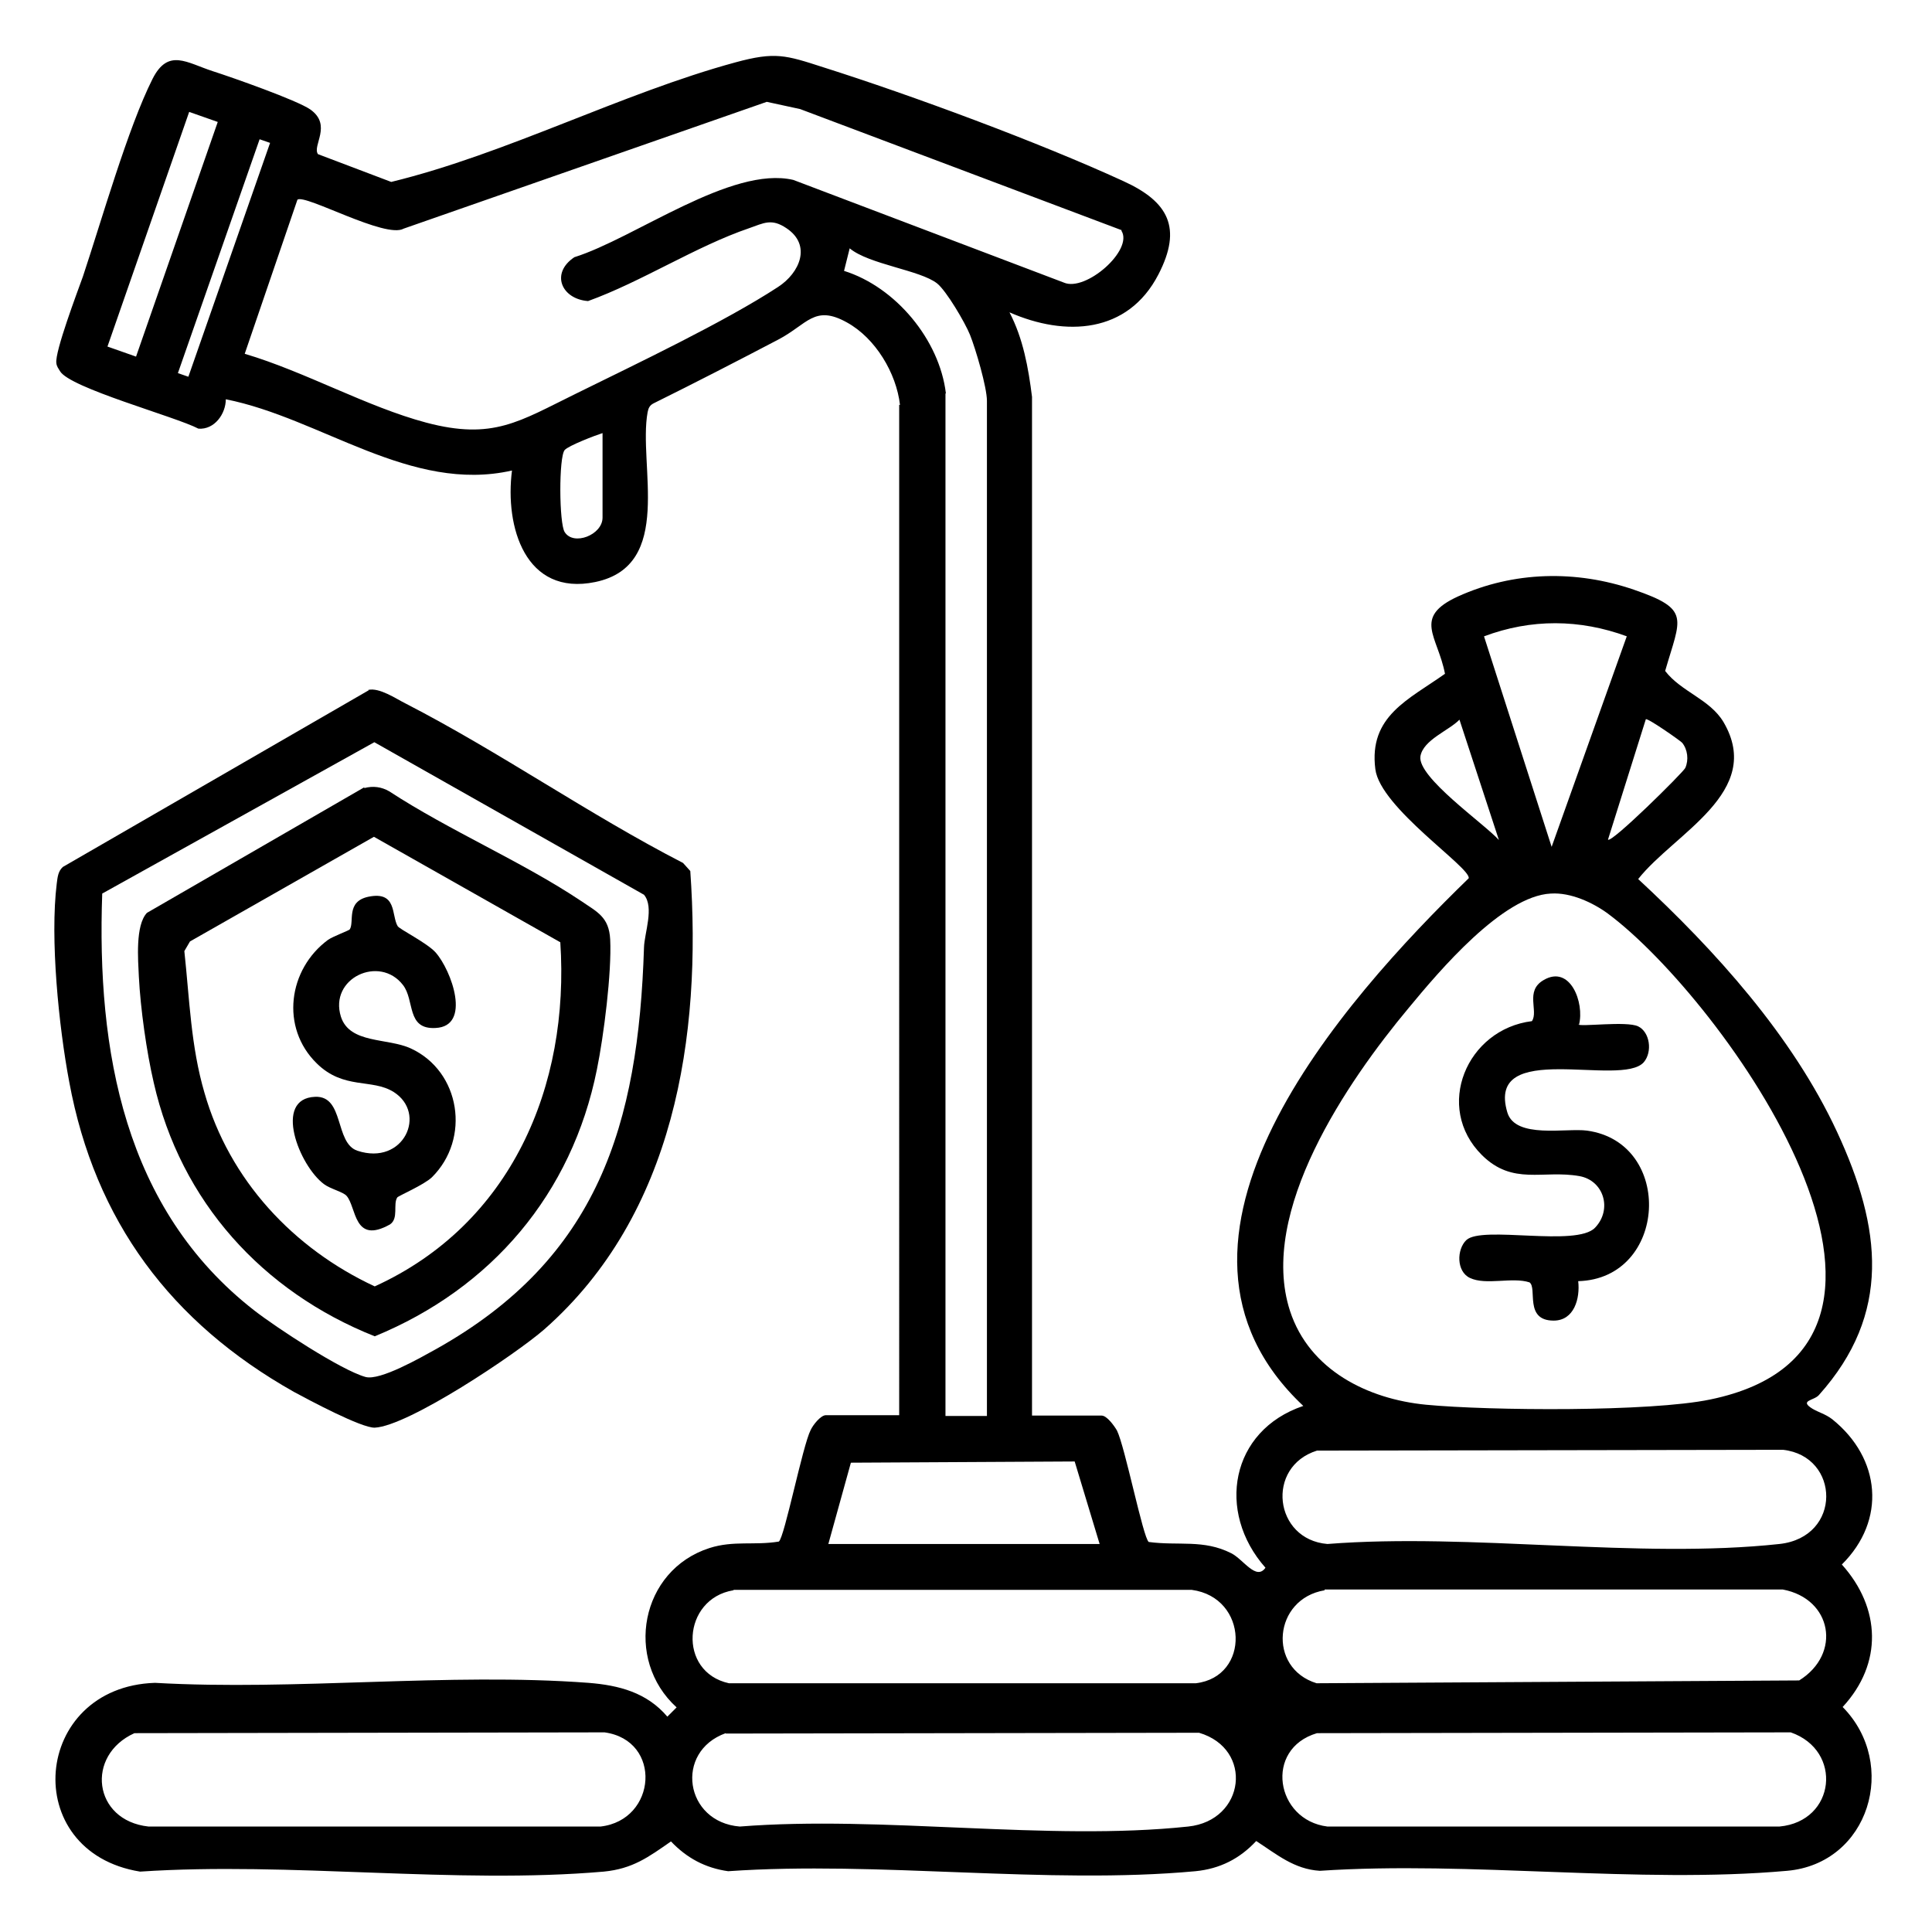<?xml version="1.0" encoding="UTF-8"?> <svg xmlns="http://www.w3.org/2000/svg" id="Layer_2" data-name="Layer 2" viewBox="0 0 48 48"><defs><style> .cls-1 { fill: none; } </style></defs><g id="Layer_1-2" data-name="Layer 1"><g><path class="cls-1" d="M48,0v48H0V0h48ZM22.36,10.06v25.12h-1.82c-.13,0-.31.25-.38.37-.2.39-.65,2.67-.79,2.77-.61.1-1.11-.04-1.72.16-1.72.55-2.13,2.76-.82,3.96l-.23.23c-.51-.61-1.2-.79-1.96-.84-3.47-.26-7.26.2-10.77,0-3.05.09-3.41,4.2-.37,4.69,3.72-.25,7.84.32,11.52,0,.72-.06,1.11-.35,1.67-.75.39.41.85.67,1.42.74,3.74-.26,7.92.34,11.61,0,.61-.06,1.09-.31,1.51-.75.51.33.94.71,1.58.74,3.74-.25,7.92.34,11.61,0,2.04-.18,2.78-2.65,1.38-4.07,1-1.08.95-2.46-.02-3.54,1.11-1.11.97-2.65-.24-3.61-.16-.13-.34-.17-.49-.26-.34-.21.04-.2.16-.34,1.81-2.02,1.53-4.23.45-6.54s-3.03-4.51-4.94-6.28c.89-1.13,3.14-2.15,2.12-3.9-.34-.57-1.05-.75-1.45-1.27.37-1.32.64-1.53-.78-2.02s-2.98-.46-4.37.17c-1.14.52-.51.98-.32,1.92-.9.65-1.89,1.05-1.73,2.37.12.96,2.37,2.44,2.32,2.71-3.12,3.04-8.47,9.01-4.11,13.11-1.8.61-2.17,2.63-.94,4.02-.23.32-.56-.21-.85-.36-.7-.36-1.32-.19-2.05-.28-.13-.09-.59-2.37-.79-2.77-.06-.13-.25-.37-.38-.37h-1.73V9.87c-.09-.72-.22-1.45-.56-2.1,1.39.62,2.93.53,3.7-.94.6-1.15.25-1.81-.87-2.32-2.1-.96-5.25-2.13-7.46-2.83-.93-.3-1.19-.39-2.18-.12-2.83.77-5.68,2.27-8.55,2.97l-1.82-.69c-.15-.21.35-.72-.19-1.11-.32-.24-1.94-.8-2.42-.95-.65-.21-1.11-.58-1.5.19-.62,1.22-1.27,3.53-1.73,4.91-.13.39-.69,1.86-.66,2.15.01.09.05.13.09.2.25.41,2.87,1.13,3.44,1.43.4.04.68-.36.68-.73,2.36.48,4.59,2.35,7.11,1.77-.19,1.39.32,3.12,2.07,2.77,1.98-.41,1.06-2.91,1.3-4.22.02-.11.05-.18.15-.22,1.04-.52,2.07-1.05,3.09-1.58.73-.38.9-.88,1.71-.43.71.39,1.22,1.26,1.32,2.05ZM9.15,17.14l-7.6,4.39c-.11.12-.13.26-.15.41-.16,1.38.06,3.55.31,4.93.64,3.47,2.53,5.99,5.58,7.7.37.21,1.68.91,2.01.89.84-.04,3.51-1.83,4.21-2.44,3.24-2.85,3.92-7.28,3.63-11.39l-.18-.2c-2.35-1.21-4.55-2.75-6.89-3.96-.26-.13-.65-.4-.93-.34Z"></path><path d="M22.36,10.06c-.09-.79-.61-1.66-1.32-2.05-.81-.45-.98.05-1.71.43-1.03.54-2.06,1.07-3.09,1.58-.1.05-.13.12-.15.22-.24,1.31.67,3.81-1.3,4.22-1.74.36-2.25-1.37-2.07-2.77-2.52.57-4.74-1.3-7.11-1.77,0,.36-.28.76-.68.73-.57-.3-3.2-1.01-3.44-1.43-.04-.07-.08-.11-.09-.2-.04-.28.52-1.76.66-2.15.46-1.38,1.12-3.7,1.73-4.91.39-.77.85-.4,1.5-.19.47.15,2.09.72,2.42.95.55.39.04.9.19,1.11l1.82.69c2.87-.7,5.72-2.2,8.55-2.97.99-.27,1.25-.18,2.18.12,2.21.7,5.37,1.87,7.46,2.83,1.12.51,1.47,1.16.87,2.32-.76,1.47-2.31,1.55-3.7.94.34.65.47,1.38.56,2.1v25.31s1.73,0,1.73,0c.13,0,.31.25.38.37.2.4.65,2.67.79,2.77.74.1,1.36-.07,2.05.28.3.15.62.69.85.36-1.23-1.39-.87-3.41.94-4.02-4.36-4.1.99-10.08,4.11-13.11.05-.27-2.2-1.75-2.32-2.71-.17-1.32.83-1.73,1.73-2.37-.18-.94-.81-1.4.32-1.92,1.39-.63,2.94-.66,4.37-.17s1.16.7.78,2.02c.4.52,1.11.7,1.45,1.27,1.02,1.74-1.22,2.76-2.12,3.9,1.91,1.77,3.83,3.89,4.94,6.28s1.36,4.52-.45,6.54c-.12.14-.5.13-.16.34.15.09.32.13.49.26,1.21.97,1.35,2.51.24,3.61.97,1.08,1.02,2.46.02,3.54,1.4,1.42.66,3.89-1.38,4.07-3.69.33-7.87-.25-11.61,0-.64-.04-1.07-.41-1.58-.74-.41.44-.9.69-1.51.75-3.68.34-7.87-.26-11.61,0-.57-.08-1.03-.33-1.42-.74-.56.39-.95.68-1.67.75-3.68.32-7.79-.25-11.52,0-3.03-.49-2.68-4.59.37-4.69,3.51.2,7.29-.26,10.77,0,.76.06,1.45.24,1.96.84l.23-.23c-1.31-1.19-.9-3.41.82-3.96.6-.19,1.11-.06,1.72-.16.14-.1.59-2.38.79-2.77.06-.13.25-.37.38-.37h1.82V10.06ZM27.87,5.72l-7.99-3.01-.83-.18-9.02,3.15c-.45.26-2.44-.86-2.64-.72l-1.31,3.83c1.49.44,3.04,1.32,4.51,1.71,1.66.44,2.31-.03,3.72-.72,1.48-.73,3.69-1.78,5.02-2.65.54-.35.84-1.04.21-1.46-.37-.25-.56-.13-.93,0-1.32.45-2.67,1.33-4,1.81-.66-.05-.94-.69-.34-1.09,1.5-.47,3.9-2.28,5.44-1.92l6.72,2.55c.54.24,1.74-.81,1.43-1.29ZM4.7,2.78l-2.03,5.83.71.25,2.03-5.83-.71-.25ZM6.45,3.46l-2.03,5.81.26.09,2.03-5.81-.26-.09ZM23.49,9.78v25.4h1.03V9.96c0-.34-.28-1.29-.42-1.64-.12-.3-.59-1.1-.82-1.28-.42-.33-1.69-.47-2.17-.87l-.14.56c1.28.4,2.37,1.71,2.53,3.04ZM14.97,10.76c-.19.06-.84.31-.94.42-.15.17-.14,1.83,0,2.04.22.35.94.07.94-.36v-2.11ZM40.42,15.81c-1.17-.43-2.38-.44-3.55,0l1.68,5.23,1.87-5.24ZM37.24,20.87l-.98-2.99c-.26.27-.9.5-.97.91-.08.52,1.58,1.67,1.95,2.08ZM41.8,18.46c-.04-.05-.87-.63-.91-.59l-.94,2.99c.08.1,1.86-1.66,1.92-1.78.09-.2.06-.46-.08-.63ZM38.53,22.2c-1.2.06-2.77,1.92-3.53,2.84-1.52,1.82-3.75,5.07-2.95,7.53.48,1.47,1.93,2.19,3.38,2.33,1.57.15,5.58.18,7.06-.13,6.5-1.34.31-9.95-2.54-12.07-.38-.28-.93-.53-1.41-.5ZM32.72,36.04c-1.28.4-1.07,2.21.26,2.32,3.57-.28,7.73.38,11.23,0,1.56-.17,1.51-2.18.09-2.34l-11.58.02ZM27.32,38.36l-.62-2.05-5.56.03-.56,2.02h6.74ZM18.22,39.51c-1.27.21-1.39,2.03-.11,2.31h11.6c1.36-.16,1.31-2.13-.1-2.32h-11.38ZM32.91,39.51c-1.27.21-1.43,1.93-.2,2.31l11.99-.07c1.06-.66.82-2.03-.41-2.26h-11.38ZM3.34,43.06c-1.22.55-1.03,2.17.35,2.32h11.23c1.4-.16,1.54-2.14.1-2.34l-11.68.02ZM18.03,43.06c-1.28.46-1.02,2.21.35,2.32,3.54-.28,7.66.37,11.14,0,1.42-.15,1.63-1.93.27-2.33l-11.76.02ZM32.72,43.06c-1.32.39-1.03,2.16.26,2.32h11.23c1.4-.13,1.58-1.89.28-2.34l-11.76.02Z"></path><path d="M9.15,17.14c.28-.06.67.21.93.34,2.35,1.21,4.54,2.75,6.89,3.96l.18.2c.29,4.11-.39,8.54-3.63,11.39-.7.61-3.37,2.4-4.21,2.44-.33.01-1.64-.69-2.01-.89-3.05-1.72-4.94-4.24-5.58-7.7-.26-1.38-.48-3.56-.31-4.93.02-.15.03-.3.15-.41l7.6-4.39ZM2.54,22.19c-.14,3.91.54,7.85,3.78,10.37.54.42,2.15,1.48,2.76,1.65.36.1,1.37-.48,1.75-.69,4.04-2.26,5.03-5.58,5.17-9.98.01-.36.26-1,0-1.31l-6.7-3.79-6.76,3.76Z"></path><path class="cls-1" d="M38.53,22.2c.48-.02,1.03.22,1.41.5,2.85,2.12,9.03,10.73,2.54,12.07-1.48.3-5.48.28-7.06.13-1.45-.14-2.9-.87-3.38-2.33-.8-2.46,1.43-5.71,2.95-7.53.76-.91,2.33-2.77,3.53-2.84ZM39.2,25.45c.14-.55-.21-1.5-.88-1.11-.46.27-.11.78-.29,1.02-1.62.2-2.44,2.14-1.24,3.33.77.77,1.52.36,2.42.52.61.11.82.83.39,1.28-.46.49-2.81-.06-3.2.31-.24.23-.25.78.09.94.4.19,1.05-.03,1.48.11.2.14-.13.95.6.95.51,0,.67-.55.61-.98,2.22-.06,2.39-3.44.22-3.74-.52-.07-1.79.21-1.98-.45-.55-1.84,2.83-.61,3.39-1.25.22-.25.16-.75-.14-.89s-1.43.02-1.5-.05Z"></path><path class="cls-1" d="M27.87,5.72c.31.48-.89,1.53-1.43,1.29l-6.72-2.55c-1.54-.36-3.95,1.45-5.44,1.92-.61.4-.32,1.04.34,1.09,1.33-.47,2.69-1.35,4-1.81.37-.13.56-.25.93,0,.63.42.32,1.11-.21,1.46-1.33.88-3.54,1.92-5.02,2.65s-2.06,1.16-3.72.72c-1.48-.39-3.02-1.28-4.51-1.71l1.31-3.83c.2-.14,2.19.98,2.64.72l9.02-3.15.83.18,7.99,3.01Z"></path><path class="cls-1" d="M32.72,36.04l11.58-.02c1.41.16,1.46,2.17-.09,2.34-3.5.38-7.66-.28-11.23,0-1.33-.11-1.54-1.92-.26-2.32Z"></path><path class="cls-1" d="M3.34,43.06l11.68-.02c1.45.21,1.3,2.18-.1,2.34H3.7c-1.38-.15-1.57-1.77-.35-2.32Z"></path><path class="cls-1" d="M18.22,39.51h11.38c1.42.18,1.47,2.15.1,2.32h-11.6c-1.28-.29-1.16-2.1.11-2.32Z"></path><path class="cls-1" d="M32.91,39.51h11.38c1.22.21,1.47,1.59.41,2.25l-11.99.07c-1.23-.38-1.07-2.1.2-2.31Z"></path><path class="cls-1" d="M32.72,43.06l11.76-.02c1.3.44,1.13,2.21-.28,2.33h-11.23c-1.29-.15-1.57-1.93-.26-2.32Z"></path><path class="cls-1" d="M18.03,43.06l11.76-.02c1.36.4,1.14,2.18-.27,2.33-3.47.37-7.59-.28-11.14,0-1.38-.11-1.63-1.86-.35-2.32Z"></path><path class="cls-1" d="M23.49,9.78c-.16-1.33-1.25-2.64-2.53-3.04l.14-.56c.49.4,1.75.54,2.17.87.23.18.7.98.82,1.28.14.35.42,1.29.42,1.64v25.22h-1.03V9.78Z"></path><polygon class="cls-1" points="27.32 38.36 20.58 38.36 21.14 36.35 26.7 36.32 27.32 38.36"></polygon><path class="cls-1" d="M40.42,15.81l-1.87,5.24-1.68-5.23c1.17-.45,2.38-.43,3.55,0Z"></path><rect class="cls-1" x=".95" y="5.44" width="6.17" height=".75" transform="translate(-2.79 7.72) rotate(-70.77)"></rect><path class="cls-1" d="M41.8,18.46c.14.17.17.43.08.63-.05.12-1.83,1.88-1.92,1.78l.94-2.99s.86.53.91.59Z"></path><path class="cls-1" d="M37.24,20.87c-.37-.41-2.03-1.57-1.95-2.08.07-.41.7-.64.97-.91l.98,2.99Z"></path><path class="cls-1" d="M14.97,10.76v2.11c0,.43-.72.71-.94.36-.14-.21-.15-1.87,0-2.04.1-.11.74-.36.94-.42Z"></path><rect class="cls-1" x="2.49" y="6.27" width="6.15" height=".28" transform="translate(-2.32 9.54) rotate(-70.73)"></rect><path class="cls-1" d="M2.54,22.19l6.76-3.76,6.7,3.79c.26.31,0,.94,0,1.31-.14,4.41-1.13,7.73-5.17,9.98-.38.21-1.39.79-1.75.69-.6-.16-2.21-1.23-2.76-1.65-3.24-2.52-3.91-6.46-3.78-10.37ZM9.05,19.58l-5.4,3.12c-.29.31-.22,1.15-.2,1.59.04.78.19,1.86.37,2.63.67,2.94,2.7,5.19,5.49,6.3,2.9-1.2,4.9-3.54,5.52-6.63.17-.83.37-2.41.33-3.23-.03-.57-.31-.69-.73-.96-1.47-.98-3.27-1.74-4.76-2.72-.19-.11-.41-.14-.62-.08Z"></path><path d="M39.2,25.45c.06.07,1.21-.09,1.5.05s.36.63.14.89c-.56.64-3.94-.59-3.39,1.25.2.66,1.46.38,1.98.45,2.17.3,2,3.68-.22,3.74.05.43-.1.98-.61.98-.74,0-.4-.81-.6-.95-.43-.14-1.08.08-1.48-.11-.34-.16-.33-.71-.09-.94.39-.37,2.74.18,3.2-.31.43-.45.22-1.17-.39-1.28-.91-.16-1.65.24-2.42-.52-1.2-1.19-.38-3.13,1.24-3.33.17-.25-.18-.75.29-1.02.66-.39,1.02.56.88,1.11Z"></path><path d="M9.05,19.58c.22-.06.43-.03.62.08,1.5.98,3.29,1.74,4.76,2.72.41.28.7.4.73.96.04.82-.16,2.4-.33,3.23-.62,3.09-2.62,5.44-5.52,6.63-2.79-1.11-4.82-3.35-5.49-6.3-.18-.77-.33-1.85-.37-2.63-.02-.43-.09-1.28.2-1.59l5.4-3.12ZM13.92,23.41l-4.63-2.62-4.57,2.6-.14.24c.13,1.2.16,2.36.5,3.52.62,2.17,2.21,3.87,4.23,4.81,3.38-1.54,4.85-4.96,4.61-8.56Z"></path><path class="cls-1" d="M13.92,23.41c.24,3.59-1.23,7.02-4.61,8.56-2.02-.95-3.61-2.65-4.23-4.81-.34-1.17-.37-2.33-.5-3.52l.14-.24,4.57-2.6,4.63,2.62ZM10.73,29.25c.97-.96.7-2.63-.52-3.2-.58-.27-1.52-.11-1.74-.79-.31-.96.96-1.54,1.54-.79.29.38.08,1.11.81,1.07.9-.05.41-1.43,0-1.88-.22-.24-.89-.57-.94-.65-.16-.28,0-.88-.73-.73-.56.12-.34.62-.46.81-.02.03-.41.16-.54.26-.99.74-1.19,2.18-.28,3.07.67.66,1.37.37,1.91.71.84.53.26,1.84-.9,1.46-.57-.19-.32-1.37-1.05-1.34-1.04.04-.39,1.71.22,2.17.15.12.46.19.56.29.25.27.17,1.22,1.08.71.22-.15.07-.5.18-.67.03-.04.66-.3.86-.5Z"></path><path d="M10.73,29.25c-.2.19-.83.46-.86.5-.11.17.04.52-.18.67-.91.51-.83-.43-1.08-.71-.09-.1-.4-.17-.56-.29-.62-.46-1.27-2.13-.22-2.17.73-.03.48,1.15,1.05,1.34,1.15.38,1.74-.93.9-1.46-.54-.34-1.24-.05-1.91-.71-.91-.89-.71-2.34.28-3.07.13-.09.52-.23.54-.26.12-.19-.1-.69.46-.81.72-.15.57.46.73.73.05.08.72.41.94.65.4.45.9,1.84,0,1.88-.73.04-.51-.69-.81-1.07-.58-.75-1.84-.17-1.54.79.22.68,1.16.52,1.74.79,1.23.57,1.49,2.24.52,3.2Z"></path></g></g></svg> 